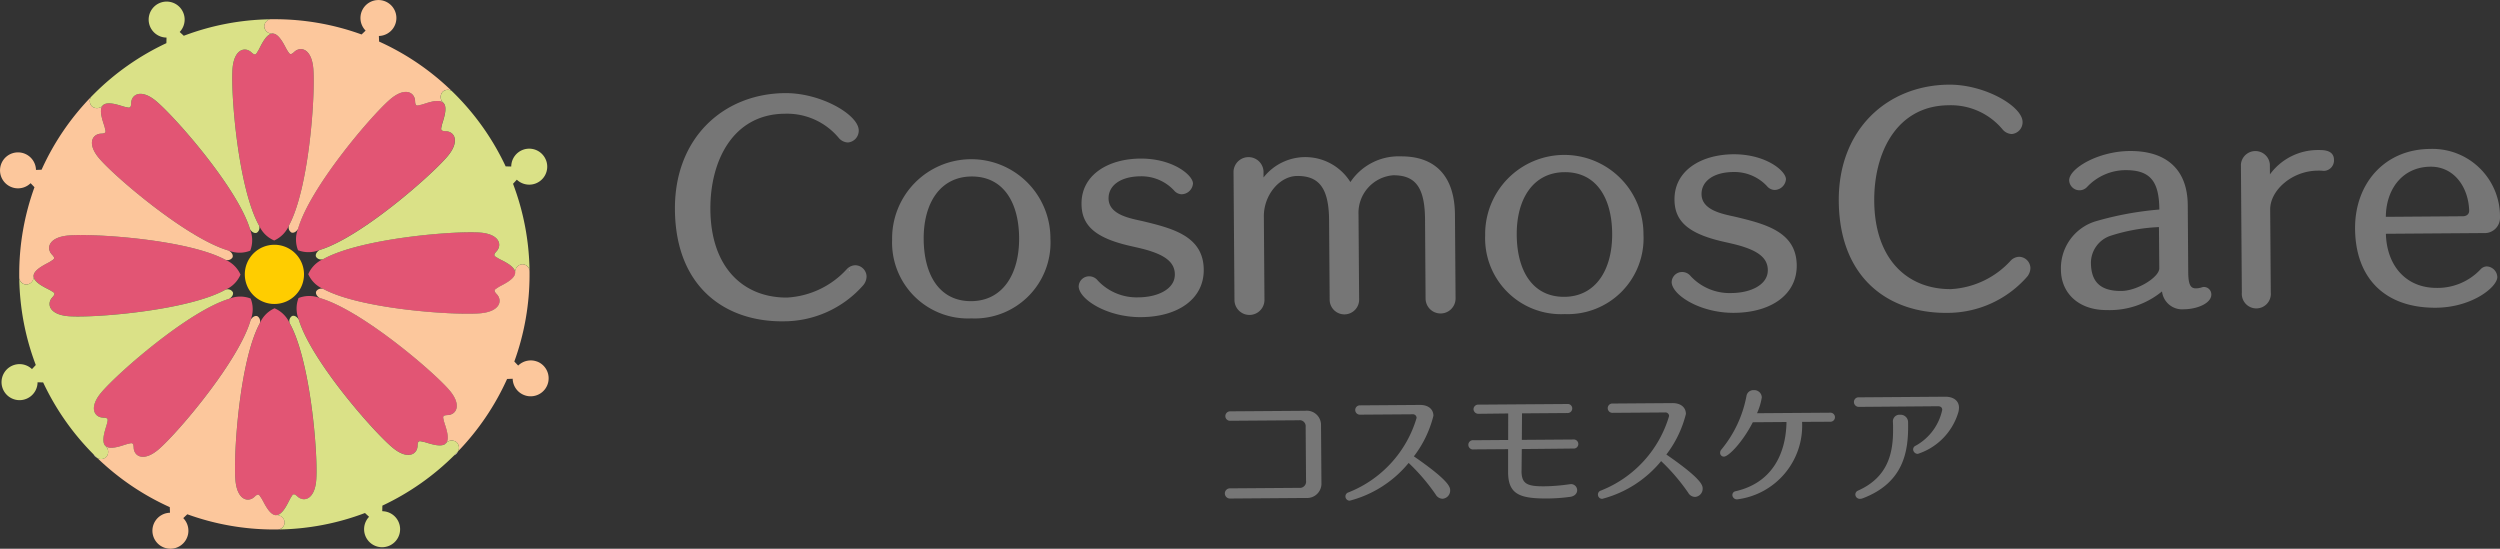 <svg xmlns="http://www.w3.org/2000/svg" width="223.72" height="49.107"><rect width="100%" height="100%" fill="#333333" stroke="none"/><g data-name="Group 1023"><g data-name="Group 1022"><path data-name="Path 7843" d="M110.118 44.612a.462.462 0 0 1-.509-.457.456.456 0 0 1 .491-.453l6.15-.045a.559.559 0 0 0 .625-.634l-.035-4.823a.537.537 0 0 0-.623-.591l-6.1.044a.42.42 0 0 1-.464-.412.429.429 0 0 1 .458-.431l6.689-.049a1.271 1.271 0 0 1 1.415 1.305l.038 5.16a1.284 1.284 0 0 1-1.373 1.336Z" fill="#767676"/><path data-name="Path 7844" d="M121.731 37.107a.417.417 0 0 1-.453-.412.411.411 0 0 1 .446-.419l5.34-.039c.742-.006 1.206.373 1.21.969a9.888 9.888 0 0 1-1.75 3.632c3.175 2.192 3.247 2.753 3.249 3.046a.732.732 0 0 1-.68.747.719.719 0 0 1-.609-.366 17.549 17.549 0 0 0-2.427-2.838 10.122 10.122 0 0 1-5.271 3.377.378.378 0 0 1-.385-.379.372.372 0 0 1 .267-.361 10.3 10.3 0 0 0 6.1-6.666.327.327 0 0 0-.373-.324Z" fill="#767676"/><path data-name="Path 7845" d="M136.157 42.151c.008 1.135.482 1.379 2.033 1.368a17.017 17.017 0 0 0 2.27-.185c.034 0 .068-.012.1-.012a.55.55 0 0 1 .578.547c0 .259-.188.519-.6.589a15.769 15.769 0 0 1-2.056.15c-2.507.018-3.511-.39-3.525-2.335v-2.08l-3.069.022a.416.416 0 1 1-.006-.82l3.08-.023.005-2.372-2.631.03a.437.437 0 0 1-.475-.412.419.419 0 0 1 .458-.408l7.937-.057a.4.4 0 0 1 .441.4.412.412 0 0 1-.458.408l-4.036.03-.017 2.372 4.6-.034a.408.408 0 1 1-.005.81c-.214 0-2.428.029-4.6.045l-.02 1.923Z" fill="#767676"/><path data-name="Path 7846" d="M144.326 36.943a.417.417 0 0 1-.453-.412.411.411 0 0 1 .447-.419l5.339-.039c.742-.005 1.206.374 1.21.97a9.9 9.9 0 0 1-1.75 3.632c3.175 2.192 3.247 2.753 3.249 3.046a.732.732 0 0 1-.68.747.72.72 0 0 1-.61-.367 17.546 17.546 0 0 0-2.427-2.838 10.125 10.125 0 0 1-5.27 3.377.378.378 0 0 1-.385-.38.372.372 0 0 1 .267-.361 10.3 10.3 0 0 0 6.1-6.666.327.327 0 0 0-.373-.323Z" fill="#767676"/><path data-name="Path 7847" d="M161.264 37.753a6.642 6.642 0 0 1-5.807 6.934.406.406 0 0 1-.43-.39.341.341 0 0 1 .29-.339c3.3-.755 4.506-3.394 4.553-6.194l-3.013.022c-.942 1.828-2.181 3.074-2.586 3.077a.334.334 0 0 1-.34-.346.441.441 0 0 1 .121-.3 10.542 10.542 0 0 0 2.236-4.783.626.626 0 0 1 .648-.522.675.675 0 0 1 .724.647 5.6 5.6 0 0 1-.428 1.419l6.531-.047a.406.406 0 1 1 .006.809Z" fill="#767676"/><path data-name="Path 7848" d="M166.369 36.411a.437.437 0 0 1-.464-.435.414.414 0 0 1 .458-.419l7.7-.056c.742-.005 1.239.351 1.244.98a1.713 1.713 0 0 1-.086.5 5.586 5.586 0 0 1-3.6 3.635.42.42 0 0 1-.419-.4.363.363 0 0 1 .222-.328 4.8 4.8 0 0 0 2.383-3.21c0-.214-.149-.325-.374-.324Zm4.385 1.643c.017 2.35-.4 5.152-4.067 6.539a.679.679 0 0 1-.236.047.4.4 0 0 1-.419-.39.374.374 0 0 1 .222-.339c2.712-1.2 3.168-3.384 3.153-5.509 0-.225 0-.438-.016-.663v-.034a.587.587 0 0 1 .636-.589.671.671 0 0 1 .724.635Z" fill="#767676"/><path data-name="Path 7849" d="M70.063 28.755c-5.134.037-9.614-3.034-9.665-10.012-.047-6.417 4.359-10.371 9.866-10.41 3.2-.023 6.572 1.936 6.582 3.336a1.056 1.056 0 0 1-.973 1.081 1.126 1.126 0 0 1-.82-.414 6.015 6.015 0 0 0-4.823-2.159c-4.644.034-6.691 4.226-6.659 8.566.038 5.274 3.022 7.913 6.872 7.885a7.818 7.818 0 0 0 5.372-2.583 1.09 1.09 0 0 1 .722-.309 1.032 1.032 0 0 1 1.011 1.02 1.261 1.261 0 0 1-.344.819 9.484 9.484 0 0 1-7.142 3.179" fill="#767676"/><path data-name="Path 7850" d="M86.957 28.491a6.79 6.79 0 0 1-7.122-7.043 7.083 7.083 0 1 1 14.165-.1 6.784 6.784 0 0 1-7.043 7.146m4.242-7.2c-.023-3.221-1.44-5.52-4.264-5.5-2.8.021-4.3 2.388-4.277 5.609.024 3.244 1.441 5.567 4.264 5.547 2.8-.02 4.3-2.412 4.277-5.656" fill="#767676"/><path data-name="Path 7851" d="M102.13 28.381c-3.081.022-5.59-1.616-5.6-2.76a.933.933 0 0 1 .95-.894.972.972 0 0 1 .75.368 4.755 4.755 0 0 0 3.652 1.514c1.7-.012 3.262-.724 3.252-2.054-.007-.933-.641-1.559-2.045-2.039-.912-.32-1.87-.453-2.806-.727-2.62-.751-3.491-1.888-3.5-3.545-.019-2.591 2.374-4.032 5.268-4.053s4.7 1.483 4.707 2.229a1.041 1.041 0 0 1-1.02.964.922.922 0 0 1-.679-.345 3.984 3.984 0 0 0-3-1.262c-1.774.013-2.865.815-2.856 1.981.011 1.47 1.95 1.783 3.049 2.032 2.735.657 5.448 1.36 5.469 4.347.019 2.614-2.3 4.218-5.594 4.242" fill="#767676"/><path data-name="Path 7852" d="M127.524 19.632c-.021-2.847-.846-3.961-2.853-3.947a3.376 3.376 0 0 0-3.1 3.524l.055 7.561a1.319 1.319 0 1 1-2.637.019l-.052-7.095c-.021-2.847-.892-3.961-2.853-3.947-1.61.012-3 1.749-2.984 3.616l.054 7.468a1.342 1.342 0 0 1-2.684.02l-.084-11.509a1.344 1.344 0 0 1 2.684-.019v.56a4.753 4.753 0 0 1 7.774.41 5.18 5.18 0 0 1 4.511-2.3c3.081-.022 4.821 1.762 4.846 5.216l.055 7.491a1.342 1.342 0 1 1-2.684.02Z" fill="#767676"/><path data-name="Path 7853" d="M140.027 28.107a6.79 6.79 0 0 1-7.122-7.043 7.083 7.083 0 1 1 14.165-.1 6.783 6.783 0 0 1-7.043 7.143m4.243-7.2c-.023-3.221-1.441-5.52-4.264-5.5-2.8.02-4.3 2.388-4.277 5.609.023 3.244 1.441 5.567 4.264 5.547 2.8-.02 4.3-2.412 4.277-5.656" fill="#767676"/><path data-name="Path 7854" d="M155.194 27.996c-3.081.022-5.59-1.616-5.6-2.76a.932.932 0 0 1 .95-.894.971.971 0 0 1 .75.368 4.754 4.754 0 0 0 3.652 1.514c1.7-.012 3.262-.724 3.252-2.054-.007-.933-.641-1.559-2.045-2.039-.912-.32-1.87-.453-2.806-.727-2.619-.751-3.491-1.888-3.5-3.545-.019-2.591 2.374-4.032 5.268-4.053s4.7 1.483 4.707 2.23a1.042 1.042 0 0 1-1.02.964.922.922 0 0 1-.679-.345 3.985 3.985 0 0 0-3-1.262c-1.773.013-2.865.814-2.856 1.981.011 1.47 1.95 1.783 3.049 2.032 2.735.657 5.448 1.36 5.47 4.347.019 2.614-2.3 4.218-5.594 4.242" fill="#767676"/><path data-name="Path 7855" d="M174.213 27.998c-5.134.037-9.614-3.034-9.665-10.012-.047-6.418 4.359-10.37 9.866-10.41 3.2-.023 6.572 1.936 6.582 3.336a1.055 1.055 0 0 1-.972 1.081 1.124 1.124 0 0 1-.82-.414 6.016 6.016 0 0 0-4.823-2.159c-4.644.034-6.691 4.226-6.659 8.567.038 5.274 3.021 7.913 6.872 7.885a7.818 7.818 0 0 0 5.372-2.583 1.09 1.09 0 0 1 .721-.309 1.032 1.032 0 0 1 1.011 1.02 1.26 1.26 0 0 1-.344.819 9.485 9.485 0 0 1-7.141 3.179" fill="#767676"/><path data-name="Path 7856" d="M195.82 24.34c.008 1.12.2 1.469.687 1.465a1.763 1.763 0 0 0 .559-.1.516.516 0 0 1 .187-.025.669.669 0 0 1 .635.672c.006.794-1.274 1.316-2.464 1.325a1.812 1.812 0 0 1-1.949-1.6 7.364 7.364 0 0 1-4.936 1.67c-2.52.018-4.1-1.511-4.11-3.611a4.386 4.386 0 0 1 3.05-4.316 28.707 28.707 0 0 1 5.756-1.069c-.018-2.567-.842-3.541-3.059-3.525a4.752 4.752 0 0 0-3.419 1.518.925.925 0 0 1-1.591-.6c-.008-1.073 2.595-2.61 5.419-2.63 3.2-.023 5.169 1.573 5.193 4.84Zm-2.62-4.019a16.346 16.346 0 0 0-4.4.8 2.565 2.565 0 0 0-1.687 2.393c.012 1.68.812 2.538 2.726 2.524 1.423-.01 3.4-1.238 3.392-2.031Z" fill="#767676"/><path data-name="Path 7857" d="M200.535 14.714a1.3 1.3 0 0 1 2.59-.019l.007.91a5.311 5.311 0 0 1 4.371-2.179c.4 0 1.354-.01 1.36.877a.935.935 0 0 1-.857.987h-.093a3.639 3.639 0 0 0-.513-.02c-2.287.017-4.258 1.758-4.246 3.485l.054 7.421a1.3 1.3 0 1 1-2.59.019Z" fill="#767676"/><path data-name="Path 7858" d="M213.509 20.92c.066 2.753 1.715 4.865 4.586 4.844a5.275 5.275 0 0 0 3.885-1.662.786.786 0 0 1 .558-.261.99.99 0 0 1 .941.95c.006.887-2.244 2.723-5.488 2.747-4.574.033-7.207-2.655-7.24-7.065-.03-4.084 2.679-7.114 6.693-7.144a6.042 6.042 0 0 1 6.275 6.116 1.366 1.366 0 0 1-1.46 1.411Zm6.873-1.567c.374 0 .582-.214.58-.494-.062-2.123-1.359-3.958-3.459-3.942-2.474.018-3.977 1.966-4 4.487Z" fill="#767676"/><path data-name="Path 7859" d="M76.042 24.103c0 .032-.01.058-.01.09s.006.05.01.073a.758.758 0 0 0 .01-.086c0-.026-.009-.051-.009-.077" fill="#fff5ef"/><path data-name="Path 7860" d="M21.525 24.577a2.6 2.6 0 0 0-1.372-1.338.9.9 0 0 1-.128-.042.9.9 0 0 0 .128.042c-3.359-1.8-11.677-2.359-13.994-2.171-1.8.146-2.055 1.144-1.495 1.724.363.376.118.425-.142.6s-1.432.652-1.512 1.252a.573.573 0 0 1 .007.068.466.466 0 0 1-.006.066c.09.6 1.275 1.053 1.53 1.225s.508.221.151.6c-.552.586-.286 1.581 1.52 1.7 2.319.154 10.628-.524 13.961-2.374a.913.913 0 0 0-.127.045.913.913 0 0 1 .127-.045 2.6 2.6 0 0 0 1.352-1.356" fill="#e25574"/><path data-name="Path 7861" d="M22.426 26.712a2.587 2.587 0 0 0-1.914.024 1.056 1.056 0 0 1-.121.061 1.056 1.056 0 0 0 .121-.061c-3.648 1.1-9.926 6.59-11.431 8.36-1.173 1.379-.645 2.262.161 2.276.522.008.384.216.327.527s-.565 1.494-.175 1.966c.013.011.028.021.041.033s.02.025.031.036c.477.38 1.656-.145 1.96-.205s.516-.2.533.321c.025.8.916 1.319 2.278.127 1.749-1.53 7.143-7.885 8.193-11.55a.918.918 0 0 0-.059.12.918.918 0 0 1 .059-.12 2.594 2.594 0 0 0 0-1.916" fill="#e25574"/><path data-name="Path 7862" d="M24.576 27.584a2.593 2.593 0 0 0-1.336 1.37.867.867 0 0 1-.043.129.867.867 0 0 0 .043-.129c-1.8 3.359-2.36 11.678-2.173 13.995.147 1.8 1.145 2.056 1.723 1.5.376-.363.425-.119.605.142s.665 1.475 1.281 1.514h.069c.615-.049 1.084-1.275 1.257-1.533s.223-.508.6-.149c.586.552 1.58.285 1.7-1.522.155-2.319-.524-10.627-2.373-13.96a1.01 1.01 0 0 0 .043.126 1.01 1.01 0 0 1-.043-.126 2.6 2.6 0 0 0-1.358-1.352" fill="#e25574"/><path data-name="Path 7863" d="M26.712 26.681a2.6 2.6 0 0 0 .023 1.913 1.072 1.072 0 0 1 .063.122 1.072 1.072 0 0 0-.063-.122c1.1 3.649 6.591 9.927 8.362 11.432 1.379 1.173 2.262.645 2.276-.16.009-.524.215-.385.527-.328.3.054 1.432.539 1.927.2a.756.756 0 0 1 .061-.074c.024-.024.05-.043.073-.064.33-.5-.173-1.629-.23-1.925s-.2-.516.321-.532c.8-.025 1.319-.917.126-2.279-1.53-1.749-7.884-7.143-11.549-8.193a.894.894 0 0 0 .12.059.894.894 0 0 1-.12-.059 2.6 2.6 0 0 0-1.916 0" fill="#e25574"/><path data-name="Path 7864" d="M46.102 24.365c-.045-.616-1.275-1.085-1.534-1.26s-.507-.223-.151-.6c.552-.587.286-1.58-1.519-1.7-2.32-.154-10.627.525-13.96 2.373a1.019 1.019 0 0 0 .127-.043 1.019 1.019 0 0 1-.127.043 2.6 2.6 0 0 0-1.353 1.358 2.6 2.6 0 0 0 1.37 1.336 1.02 1.02 0 0 1 .13.043 1.02 1.02 0 0 0-.13-.043c3.358 1.8 11.678 2.359 13.994 2.171 1.805-.145 2.056-1.144 1.5-1.722-.361-.376-.118-.426.142-.605s1.471-.662 1.515-1.278a.2.2 0 0 1 0-.031v-.038" fill="#e25574"/><path data-name="Path 7865" d="M26.679 22.396a2.6 2.6 0 0 0 1.911-.024.965.965 0 0 1 .121-.062.965.965 0 0 0-.121.062c3.648-1.1 9.926-6.591 11.431-8.361 1.172-1.379.644-2.263-.162-2.276-.521-.01-.384-.216-.326-.528s.562-1.487.178-1.961l-.036-.029c-.011-.01-.024-.029-.037-.042-.476-.385-1.659.142-1.962.2s-.516.2-.533-.321c-.025-.805-.916-1.319-2.278-.127-1.75 1.531-7.144 7.885-8.194 11.55a.805.805 0 0 0 .06-.121.805.805 0 0 1-.06.121 2.6 2.6 0 0 0 0 1.915" fill="#e25574"/><path data-name="Path 7866" d="M24.533 21.524a2.6 2.6 0 0 0 1.336-1.37.889.889 0 0 1 .042-.129.889.889 0 0 0-.042.129c1.8-3.36 2.359-11.678 2.172-13.994-.147-1.805-1.145-2.057-1.724-1.5-.376.363-.426.12-.605-.141s-.645-1.425-1.243-1.511c-.024 0-.043.006-.067.007s-.047 0-.072-.006c-.6.089-1.054 1.275-1.225 1.529s-.222.508-.6.15c-.586-.551-1.581-.284-1.7 1.521-.154 2.318.524 10.628 2.373 13.961a1.16 1.16 0 0 0-.043-.128 1.16 1.16 0 0 1 .043.128 2.6 2.6 0 0 0 1.358 1.351" fill="#e25574"/><path data-name="Path 7867" d="M22.396 22.427a2.6 2.6 0 0 0-.024-1.915.891.891 0 0 1-.062-.12.891.891 0 0 0 .062.12c-1.1-3.648-6.59-9.924-8.36-11.43-1.381-1.173-2.263-.645-2.277.161-.009.522-.217.385-.528.328s-1.458-.55-1.944-.192c-.015.018-.028.039-.045.057s-.04.033-.059.049c-.353.49.16 1.642.219 1.943s.2.516-.32.532c-.805.025-1.32.917-.127 2.279 1.53 1.748 7.886 7.144 11.55 8.192-.039-.02-.078-.041-.121-.059.043.018.083.039.121.059a2.6 2.6 0 0 0 1.915 0" fill="#e25574"/><path data-name="Path 7868" d="M24.535 21.904a2.649 2.649 0 1 0 2.67 2.63 2.65 2.65 0 0 0-2.67-2.63" fill="#ffcd00"/><path data-name="Path 7869" d="M8.366 40.657a.775.775 0 0 0 .326.321 12.336 12.336 0 0 1-.326-.321" fill="#fff5ef"/><path data-name="Path 7870" d="M9.395 39.865c.011.012.019.026.031.038a.4.4 0 0 0 .041.031c-.011-.011-.02-.026-.031-.036l-.041-.033" fill="#fff5ef"/><path data-name="Path 7871" d="M40.642 40.756a.883.883 0 0 0 .2-.146.873.873 0 0 0 .143-.2q-.171.176-.343.348" fill="#fff5ef"/><path data-name="Path 7872" d="M39.827 39.742a.409.409 0 0 0 .075-.061.37.37 0 0 0 .059-.077c-.023.021-.049.041-.073.064a.716.716 0 0 0-.061.074" fill="#fff5ef"/><path data-name="Path 7873" d="M40.424 8.139a22.8 22.8 0 0 0-6.5-4.42l-.019-.5a1.608 1.608 0 1 0-1.187-.48l-.361.346a22.772 22.772 0 0 0-7.754-1.365h-.416a.68.68 0 0 0-.542.638.7.7 0 0 0 .685.651.369.369 0 0 1 .067-.009.444.444 0 0 1 .072.008c.6.086 1.069 1.26 1.243 1.51s.229.5.605.141c.579-.559 1.576-.307 1.723 1.5.187 2.316-.371 10.634-2.172 13.994a.534.534 0 0 0 .206.651c.2.081.451-.062.6-.324 1.05-3.665 6.445-10.019 8.194-11.55 1.362-1.192 2.253-.678 2.278.127.017.523.221.382.533.321s1.486-.587 1.962-.2a.7.7 0 0 1-.031-.962.675.675 0 0 1 .817-.077" fill="#fcc79c"/><path data-name="Path 7874" d="M20.481 22.43c-3.664-1.048-10.02-6.444-11.55-8.192-1.193-1.362-.678-2.253.127-2.279.522-.016.381-.221.32-.532s-.573-1.453-.219-1.943a.7.7 0 0 1-.942.022.679.679 0 0 1-.069-.834 22.859 22.859 0 0 0-4.428 6.516l-.5.018a1.609 1.609 0 1 0-.481 1.187l.346.361a22.763 22.763 0 0 0-1.364 7.758v.208c0 .069 0 .141.006.211a.68.68 0 0 0 .637.538.7.7 0 0 0 .652-.691.612.612 0 0 1-.015-.068.652.652 0 0 1 .007-.067c.08-.6 1.26-1.073 1.512-1.249s.505-.228.142-.6c-.56-.58-.309-1.578 1.5-1.724 2.317-.189 10.635.369 13.994 2.171a.533.533 0 0 0 .652-.206c.08-.2-.06-.45-.324-.6" fill="#fcc79c"/><path data-name="Path 7875" d="M24.745 46.101h-.036a.22.22 0 0 1-.033 0c-.617-.039-1.1-1.257-1.282-1.514s-.229-.505-.605-.142c-.578.56-1.576.307-1.723-1.5-.187-2.317.371-10.636 2.172-13.995a.533.533 0 0 0-.205-.651c-.2-.082-.452.062-.6.325-1.05 3.664-6.444 10.02-8.193 11.55-1.363 1.192-2.253.677-2.279-.127-.017-.522-.222-.382-.533-.321s-1.483.585-1.96.205a.7.7 0 0 1 .04.963.676.676 0 0 1-.814.08 22.844 22.844 0 0 0 6.5 4.41l.019.5a1.61 1.61 0 1 0 1.186.482l.362-.345a22.793 22.793 0 0 0 7.729 1.362h.237c.08 0 .158-.006.237-.009a.669.669 0 0 0 .511-.628.7.7 0 0 0-.723-.654" fill="#fcc79c"/><path data-name="Path 7876" d="M48.104 32.372a1.609 1.609 0 0 0-1.734.343l-.345-.362a22.746 22.746 0 0 0 1.363-7.722v-.243c0-.081-.005-.153-.007-.23a.674.674 0 0 0-.63-.513.7.7 0 0 0-.652.72v.068c-.045.616-1.26 1.1-1.515 1.278s-.5.229-.142.605c.56.579.309 1.577-1.5 1.722-2.316.188-10.636-.368-13.994-2.171a.533.533 0 0 0-.651.206c-.081.2.062.451.325.6 3.665 1.05 10.019 6.444 11.549 8.193 1.193 1.362.678 2.254-.126 2.279-.522.016-.382.223-.321.531s.56 1.426.23 1.925a.7.7 0 0 1 .933 0 .68.68 0 0 1 .092.8 22.87 22.87 0 0 0 4.4-6.489l.5-.019a1.609 1.609 0 1 0 2.214-1.529" fill="#fcc79c"/><path data-name="Path 7877" d="M23.645 2.36a.679.679 0 0 1 .545-.635 22.788 22.788 0 0 0-7.743 1.477l-.367-.34a1.61 1.61 0 1 0-1.179.5l-.011.5a22.852 22.852 0 0 0-6.45 4.515c-.1.1-.2.2-.292.295a.679.679 0 0 0 .069.834.7.7 0 0 0 .942-.022.447.447 0 0 1 .045-.058.6.6 0 0 1 .059-.048c.487-.358 1.645.138 1.945.192s.519.194.528-.328c.015-.806.9-1.333 2.278-.161 1.77 1.506 7.258 7.782 8.36 11.43.155.26.408.4.607.315a.533.533 0 0 0 .195-.654c-1.849-3.334-2.528-11.643-2.373-13.961.12-1.806 1.114-2.073 1.7-1.522.381.358.426.114.6-.15s.626-1.44 1.225-1.529a.7.7 0 0 1-.685-.651" fill="#dae187"/><path data-name="Path 7878" d="M20.825 26.129a.534.534 0 0 0-.655-.2c-3.333 1.85-11.642 2.529-13.961 2.374-1.806-.119-2.072-1.114-1.52-1.7.357-.381.112-.428-.15-.6s-1.44-.626-1.53-1.225a.7.7 0 0 1-.652.691.679.679 0 0 1-.632-.538 22.793 22.793 0 0 0 1.477 7.733l-.34.366a1.612 1.612 0 1 0 .5 1.18l.5.013a22.908 22.908 0 0 0 4.508 6.435c.107.109.215.215.327.321a.676.676 0 0 0 .814-.08.7.7 0 0 0-.04-.963.4.4 0 0 1-.041-.031c-.012-.012-.02-.027-.031-.038-.389-.472.12-1.662.176-1.966s.194-.519-.328-.527c-.806-.014-1.334-.9-.161-2.276 1.505-1.77 7.783-7.259 11.431-8.36.261-.156.4-.409.315-.607" fill="#dae187"/><path data-name="Path 7879" d="M40.893 39.603a.7.7 0 0 0-.933 0 .359.359 0 0 1-.059.077.4.4 0 0 1-.075.061c-.5.335-1.631-.151-1.928-.2s-.518-.2-.527.328c-.014.8-.9 1.333-2.276.16-1.771-1.5-7.26-7.783-8.362-11.432-.155-.26-.408-.4-.6-.314a.533.533 0 0 0-.2.655c1.849 3.331 2.528 11.639 2.371 13.958-.12 1.806-1.113 2.073-1.7 1.521-.381-.358-.428-.114-.6.149s-.641 1.485-1.257 1.533a.7.7 0 0 1 .724.654.67.67 0 0 1-.511.629 22.765 22.765 0 0 0 7.7-1.474l.367.34a1.611 1.611 0 1 0 1.179-.5l.012-.5a22.915 22.915 0 0 0 6.421-4.494c.114-.115.229-.231.343-.349a.68.68 0 0 0-.092-.8" fill="#dae187"/><path data-name="Path 7880" d="M48.842 14.289a1.609 1.609 0 0 0-3.092.612l-.5-.012a22.856 22.856 0 0 0-4.5-6.43q-.159-.161-.323-.317a.676.676 0 0 0-.817.077.7.7 0 0 0 .036.959.435.435 0 0 1 .039.029l.034.042c.384.474-.123 1.658-.178 1.961s-.2.519.326.528c.806.014 1.334.9.162 2.276-1.506 1.77-7.783 7.259-11.431 8.361-.261.155-.4.408-.315.606a.536.536 0 0 0 .656.2c3.333-1.848 11.64-2.528 13.96-2.373 1.806.12 2.071 1.114 1.519 1.7-.356.381-.112.428.151.6s1.489.643 1.534 1.26a.7.7 0 0 1 .653-.721.674.674 0 0 1 .63.513 22.75 22.75 0 0 0-1.476-7.714l.34-.366a1.61 1.61 0 0 0 2.594-1.791" fill="#dae187"/></g></g></svg>